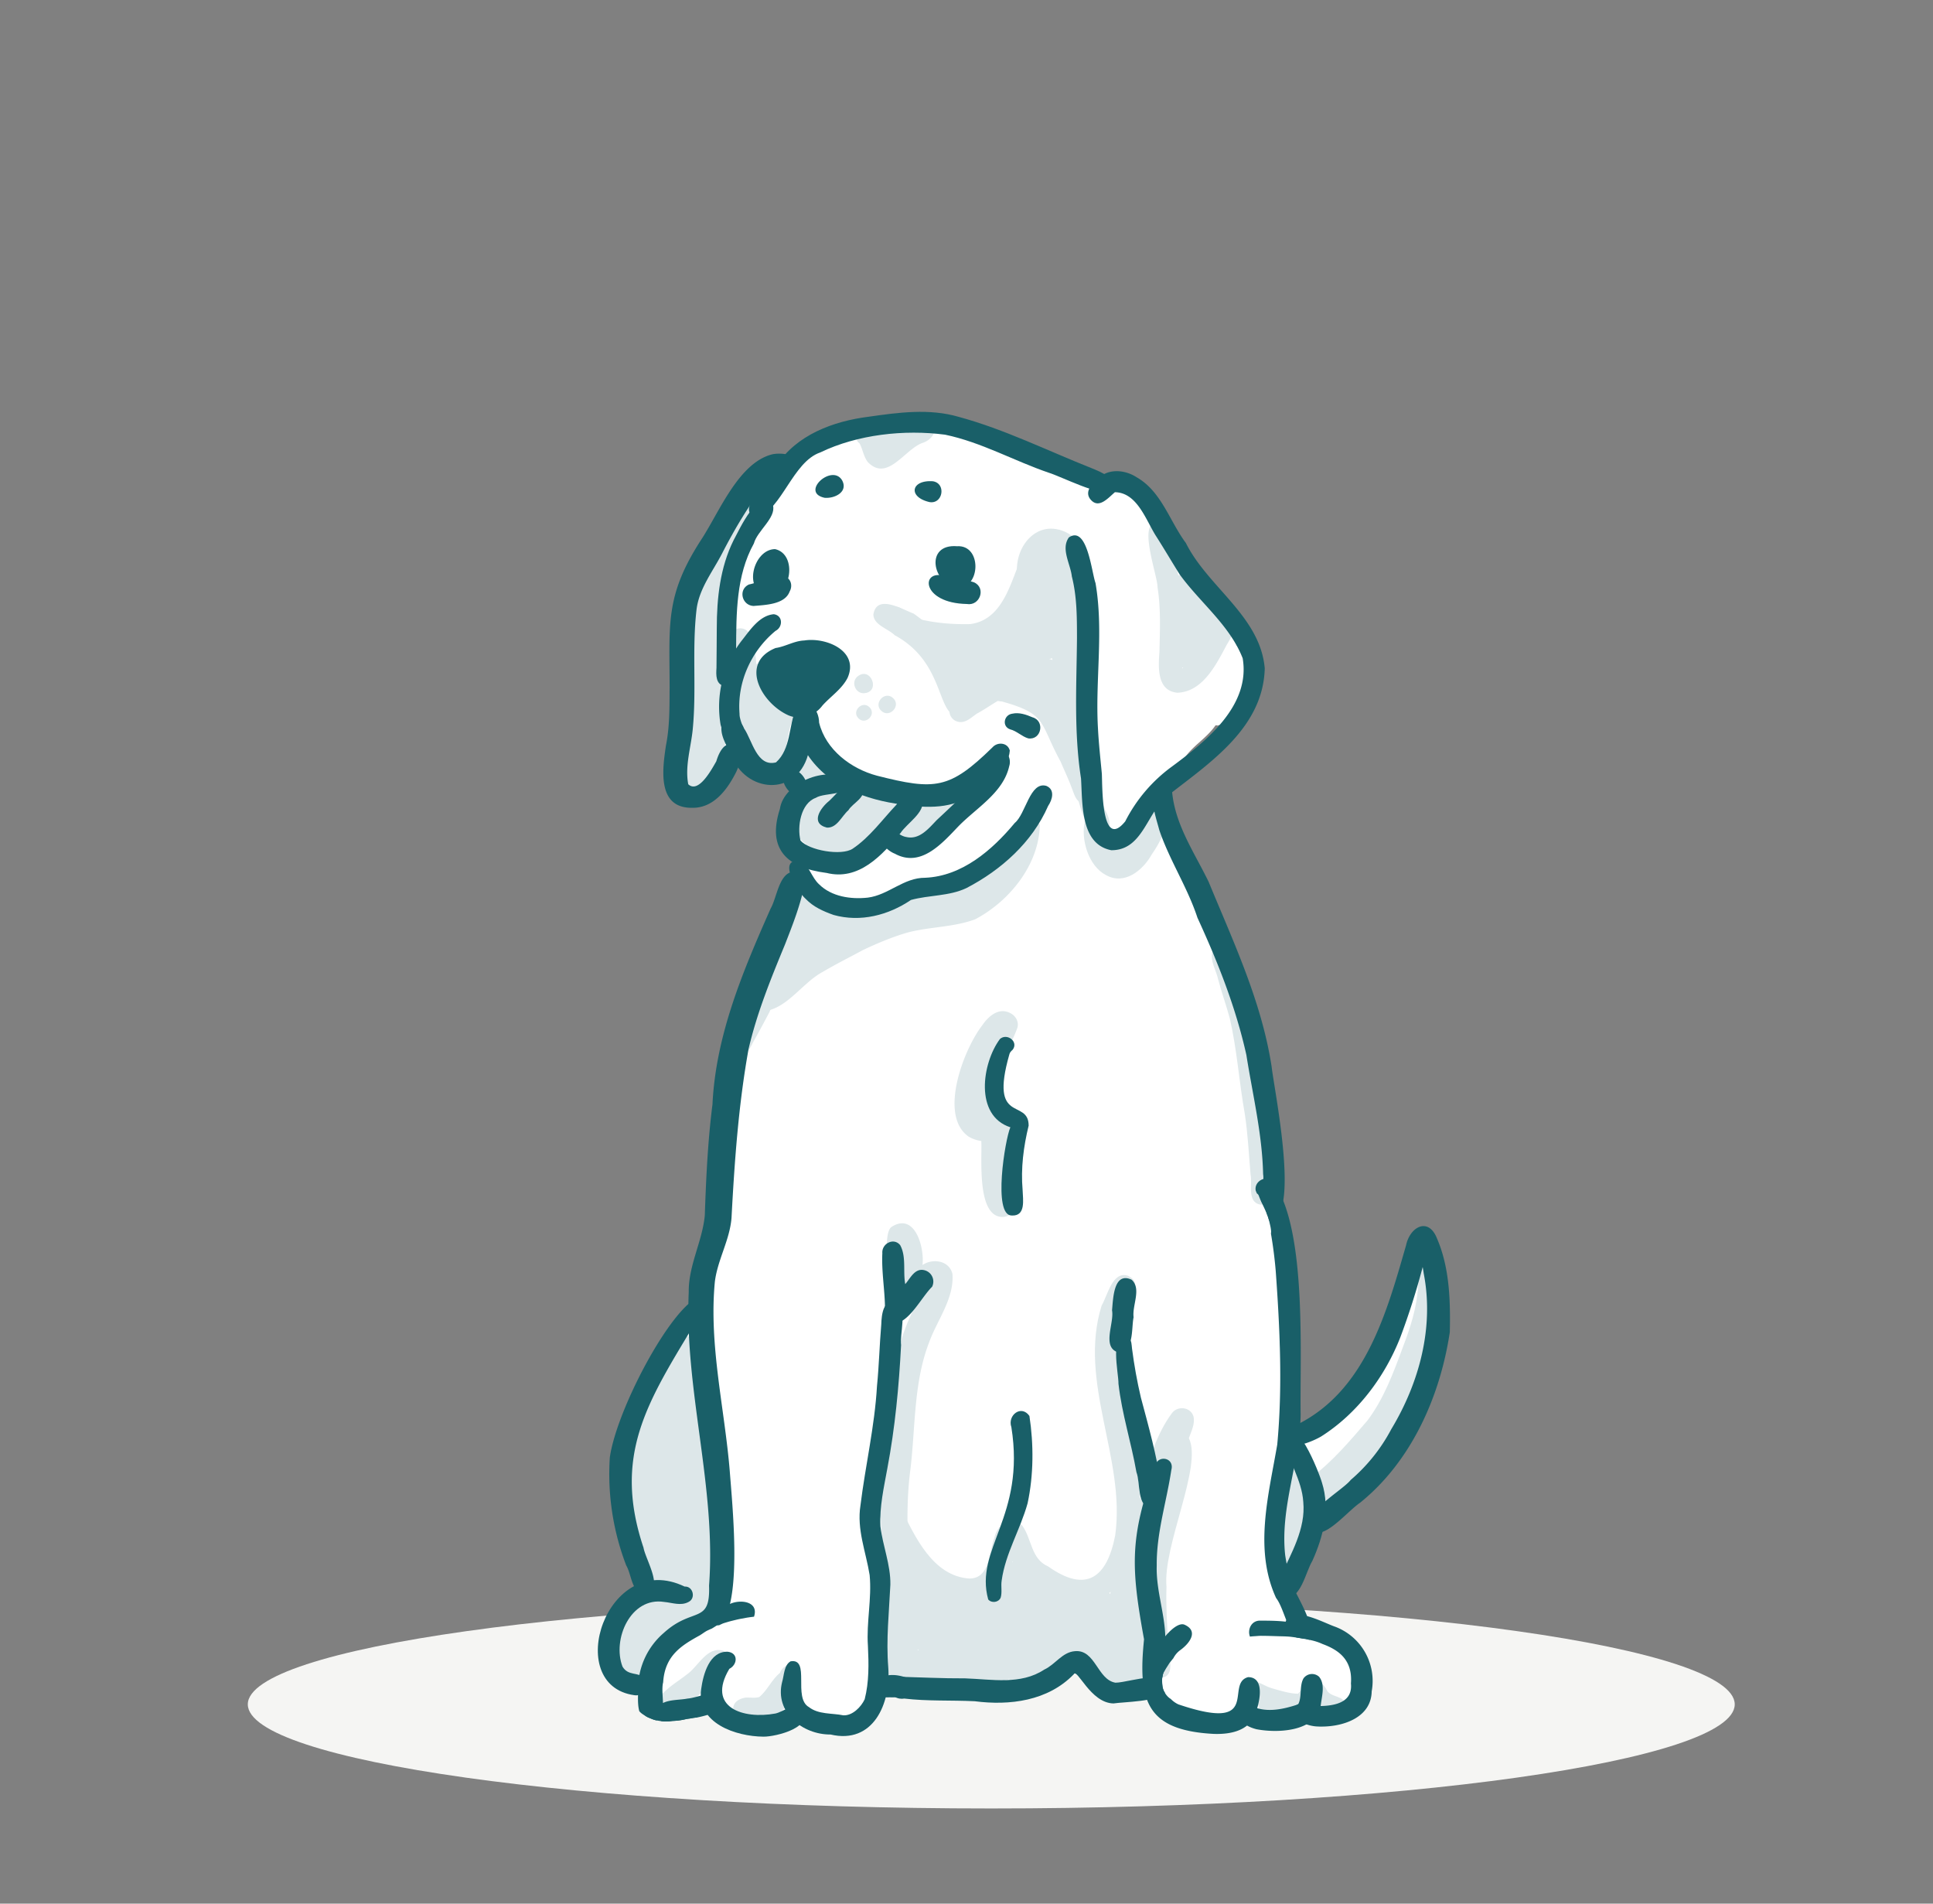 <svg xmlns="http://www.w3.org/2000/svg" width="65" height="64" fill="none"><rect width="100%" height="100%" fill="#808080" stroke="none"/><path fill="#F5F5F3" d="M33.333 53.8c13.8 0 25 1.6 25 3.5s-11.2 3.5-25 3.5-25-1.6-25-3.5 11.3-3.5 25-3.5Z"/><path fill="#fff" d="M44.248 49.938a.143.143 0 0 0-.029-.018.403.403 0 0 1-.277.093c-.01 0-.015.008-.014.025-.06.199-.117.398-.173.597.185-.211.318-.474.492-.698ZM47.9 42.34c.621.186.217 1.997.201 2.524-.168 1.888-1.118 3.015-2.27 4.41a4.25 4.25 0 0 1-.865.933c-.201.272-.362.574-.568.842-.095.123-.233.206-.348.303-.114.25-.231.5-.342.752-.077.282-.494.88-.436 1.098.112.485.286.955.4 1.44.148.028.291.062.423.088.193.041.4.128.453.337-.01.05.033.067.061.096.06.053.087.135.118.2.893.339 1.06 2.073-.069 2.166-.92.103-1.837.212-2.763.074-.496.005-.973.269-1.467.072-.585-.214-1.188-.501-1.617-.963-1.247.084-1.644-.163-2.48-1.053-.053-.036-.133-.106-.18-.036-1.13 1.256-3.017 1.018-4.543.909-.67-.087-1.394.239-2.034-.014h-.008c-.196.484-.383 1.005-.788 1.335-.553.275-1.175-.12-1.754-.138-.222-.048-.395.119-.595.187-.23.08-.48.121-.725.12a3.536 3.536 0 0 1-1.427-.417c-.193-.086-.341-.341-.55-.35-.827.271-1.886.602-1.945-.65-.498-.186-1.156-.333-1.225-.972-.003-.734.307-1.572.919-2.014.113-.07.238-.115.365-.155.02-.006.025 0 .014-.023l-.023-.043c-.461-.246-.525-1.19-.649-1.636a6.156 6.156 0 0 1-.189-2.226c.09-.914.497-1.738.866-2.564.206-.506.412-1.012.72-1.467.19-.315.397-.624.676-.868.196-.225.464-.46.512-.764.094-.868.383-1.694.547-2.547.23-1.313.301-2.642.332-3.974.05-1.479.611-2.855 1.146-4.212.251-.835.447-1.687.757-2.504.235-.551.392-1.158.582-1.71-.214-.203-.41-.452-.459-.75-.075-.508.195-.989.451-1.407.017-.027.023-.02-.002-.05a2.28 2.28 0 0 1-.527-.9c-.003-.055-.025-.073-.064-.054-.588.16-1.253-.082-1.578-.6-.178.242-.376.486-.62.67-.093.044-.111.157-.162.24-.17.409-.583.87-1.05.57-.318-.181-.243-.572-.196-.874.404-1.489.057-3.023.196-4.54.03-.735.072-1.5.468-2.14.797-1.275 1.555-2.668 2.878-3.465.446-.367 1.497-1.203 2.061-.86.393-.117.935-.443 1.342-.272.54-.136 1.056-.127 1.654-.002.843.052 1.65.283 2.406.656.63.213 1.267.406 1.814.796.36.19.75.326 1.061.6.05.076.091.005.144-.026.525-.383 1.312-.07 1.558.497.345.64.625 1.315 1.01 1.93.526.712 1.217 1.284 1.697 2.036.158.214.264.456.367.7.02.037.005.019.053.042a.393.393 0 0 1 .19.206c.306.716-.039 2.316-.896 2.464-.047-.032-.07.014-.092.045-.298.403-.747.654-1.026 1.076-.326.409-.84.636-1.065 1.127-.015.032-.043.059-.024.096l.07.248c.189.12.346.344.405.54.913 2.255 1.99 4.474 2.42 6.89.296 1.726.73 3.43.96 5.167.03.383.346 1.345.255 1.919.011.111.025.221.047.327.066.552.895 3.144.21 3.262-.077-.014-.04.048-.042.09.034.589.124 1.174.113 1.766.006.587.143 1.164.173 1.752.023.136.086.26.109.398.007.034-.003.031.031-.019.025-.046.1-.074.048-.128-.225-.39.147-.708.428-.931a9.014 9.014 0 0 0 1.713-1.593c.24-.365.477-.733.75-1.076.352-.388.556-.877.745-1.36.119-.345.19-.704.248-1.064.004-.29.14-.669.5-.584l-.004-.001Z"/><path fill="#DDE7E9" d="M23.331 26.582c-.493-.082-.292-.5-.296-.841.008-1.34-.023-2.68.023-4.02-.034-1.23.283-2.427.962-3.456.323-.415.968-1.65 1.514-1.61.212.035.375.25.314.464-.041.161-.218.218-.293.36-.338.51-.718.994-1.006 1.535.155.462-.073.982-.07 1.463-.09.878-.076 1.763-.136 2.642.072.944.276 1.946-.327 2.774-.181.26-.295.721-.684.688ZM26.914 26.298c-.217-.255-.09-.736.212-.87.228-.064.528-.052.702.128.47.54-.462 1.216-.914.742ZM30.542 28.532c-.785-.171-.222-1.297.313-1.442.133.005.211-.087.32-.154.216-.136.535-.23.745-.03.583.501-.893 1.674-1.378 1.626Z"/><path fill="#DDE7E9" d="m28.113 28.906-.033-.012a.35.35 0 0 1-.065-.037c-.364.082-.817-.07-.905-.469-1.224-.887.51-2.302 1.57-1.947.25-.058.543-.043.743.135a.656.656 0 0 1 .488.288c.242-.187.687-.326.837.044.183.467-.877.942-1.142 1.324-.388.386-.897.887-1.493.674Z"/><path fill="#DDE7E9" d="M30.577 27.754c-.204-.05-.286-.318-.157-.48.14-.177.391-.132.578-.222.381-.201.675-.605 1.11-.688.251-.005.419.292.29.505-.198.238-.467.413-.713.598-.312.25-.715.356-1.108.287Z"/><path fill="#DDE7E9" d="M30.99 28.047c-.225-.017-.462-.26-.353-.49.036-.067.097-.099.167-.123.162-.049.304-.17.48-.162.248.014.51.29.39.541-.146.196-.458.208-.684.235ZM36.93 28.052c-.49-.059-.706-1.383-.847-1.811-.39-1.235-.33-2.546-.627-3.798-.218-1.01-.888-1.847-1.182-2.825-.338-.969.451-2.215 1.538-1.741.323.147.617.454.634.824.028.237-.197.474-.437.383-.202-.073-.233-.323-.398-.441-.714-.406-.716.72-.465 1.117.393.86.883 1.69 1.073 2.625.273 1.107.18 2.28.523 3.371.104.491.227.98.407 1.45.185.32.319.832-.22.847Z"/><path fill="#DDE7E9" d="M35.938 22.505c-.216-.04-.32-.242-.344-.442-.33-.333-.406-.95-.554-1.392-.06-.462-.63-1.992-.02-2.152a.384.384 0 0 1 .318-.44c.535.026.859.691.939 1.164.06.417.11.835.19 1.247.053.2.05.449-.15.566-.088.395.456 1.489-.379 1.448ZM39.59 23.289c-.694-.064-.64-.862-.602-1.379.016-.722.05-1.45-.064-2.166.002-.422-.736-2.335.073-2.178.241.085.194.396.287.592.124.393.24.793.34 1.189.427-.175.713.33.968.587.297.377.771.682.872 1.174.02.25-.159.453-.264.666-.342.64-.79 1.489-1.611 1.515Zm.164-.844c-.007.03 0 .033.024.006-.011-.009-.022-.019-.024-.006ZM32.231 24.078c-.75-.013-.433-1.796-2.145-2.722-.227-.225-.712-.344-.717-.697.111-.698.96-.178 1.352-.031.789.553 1.987 1.712 2.042 2.716.021.324-.155.746-.532.734ZM25.815 33.974c-.936-.202-.053-1.974.092-2.566.232-.493.681-1.897 1.392-1.215.35-.206.72.078 1.051.189.202-.001.465-.038.588.182 1.513-.862 3.262-.26 4.536-1.762.13-.159.332-.34.553-.262.176-.322.176-.809.524-1a.326.326 0 0 1 .414.19c-.023 1.338-1.02 2.57-2.174 3.177-.723.268-1.515.248-2.256.44-.517.147-1.015.359-1.501.585-.462.25-.933.485-1.384.752-.633.342-1.134 1.14-1.834 1.29Z"/><path fill="#DDE7E9" d="M32.444 23.86c-.479-.068-.452-.7-.637-1.046-.091-.35-.462-.736-.216-1.091.018-.02.007-.014-.02-.017-.673-.059-1.458-.185-1.762-.875a.326.326 0 0 1 .235-.425c.269-.058.436.23.642.347.617.184 1.293.244 1.936.229.972-.125 1.287-1.12 1.59-1.904.14-.255.538-.266.677-.004.168.479-.04 1.026-.215 1.48.202-.154.452-.383.72-.243.364.215.195.618-.117.784.366.166.628.62.205.963-.361.248-.832.239-1.212.46-.41.239-.913.37-1.25.708-.165.235-.202.662-.577.633Z"/><path fill="#DDE7E9" d="M35.832 25.19c-.343-.028-.355-.404-.397-.668-.056-.355-.137-.712-.31-1.03-.127-.38-.602-.24-.914-.234-.49.14-.916.493-1.358.732-.193.128-.386.337-.64.274a.368.368 0 0 1-.274-.453c.423-1.142 1.725-1.846 2.906-1.639.085-.025.164.022.246.011.073-.018.15-.039.227-.018.21.046.34.277.265.48-.044.087.217.256.259.369.28.438.349.97.372 1.48.08.296.004.718-.382.695Z"/><path fill="#DDE7E9" d="M36.461 27.013c-.284-.02-.336-.318-.427-.534-.108-.298-.248-.583-.37-.875-.721-1.314-.438-1.596-1.987-2.024-.406.014-.42-.6-.104-.746.547-.197 2.511.207 2.09 1.07.365.767.786 1.514 1.074 2.317.162.31.199.8-.276.792ZM29.19 15.544c-.15-.182-.175-.432-.284-.634a.343.343 0 0 1-.133-.29c.017-.317.428-.43.636-.21.367-.122.76-.14 1.137-.216.237-.011.482-.203.706-.046.351.278.1.647-.252.75-.59.23-1.162 1.302-1.81.645ZM25.822 26.015c-.318-.024-.397-.347-.388-.614-.233-.083-.318-.355-.34-.578-.509-.212-.338-.931-.454-1.376-.223-.532-.218-1.16-.192-1.743-.043-.755.94-.787.795-.006-.002.05-.007.03.038.074.133.134.134.337.147.513-.006.035.014.043.06.026.213.024.364.23.366.438.403-.104.581.333.518.666.541.004.326.563.24.89-.188.457-.145 1.749-.79 1.71ZM24.733 35.482c-.503-.121-.471-.523-.204-.874.357-.623.738-1.232 1.1-1.852.107-.217.423-.212.57-.04.227.381-.175.942-.326 1.31a35.21 35.21 0 0 1-.561 1.036c-.106.239-.282.487-.579.42ZM33.638 40.909c-.78-.109-.616-1.926-.639-2.516 0-.026.007-.031-.02-.035a1.156 1.156 0 0 1-.41-.147c-1.021-.717-.156-2.947.461-3.74.199-.292.531-.596.906-.428.2.084.33.282.279.499-.546 1.491-.632.083-1.056 1.913.371.509.9 1.056.945 1.722-.022.69.042 1.375.064 2.063.053.347-.137.717-.53.67v-.001ZM21.27 56.41c-1.439-.127-.085-2.93.816-3.118-.468-.606-.708-1.392-.904-2.127-.145-.715-.066-1.45-.054-2.174.021-.69.06-1.397.35-2.032.038-.273.124-.563.402-.66.327-.45.582-1.023 1.047-1.338.336-.134.79.209.567.565.274.577.184 1.253.242 1.875.04.752.164 1.495.246 2.244.048.848.61 3.496.21 4.078-.061.074-.16.087-.199.173-.274.448-.818.606-1.19.958-.546.484-.614 1.6-1.533 1.558v-.001ZM30.605 56.618c-.468-.07-.431-.701-.58-1.052-.434-1.25-.225-2.593-.373-3.89-.093-1.083.072-2.163.148-3.242.1-1.701.244-3.216 1.09-4.74-.262.345-.862.248-.925-.203-.007-.199.045-.396.07-.593-.214-.208-.325-1.464-.055-1.65.784-.504 1.112.69 1.04 1.282.342-.234.897-.155 1.007.296.066.825-.512 1.552-.783 2.301-.528 1.366-.457 2.866-.633 4.3-.216 1.654 0 3.319.01 4.978.07.508.233 1 .372 1.494.173.332.035.742-.388.72Z"/><path fill="#DDE7E9" d="M35.687 53.75c-.626-.277-1.326-.616-1.646-1.254-.004 0-.025.104-.028.116-.3 1.435-1.939 1.479-2.906.665-.828-.755-1.561-1.818-1.632-2.965-.013-.258.31-.412.506-.246.174.167.217.425.314.64.476.967 1.075 2.278 2.296 2.364.707.002.655-.88.844-1.363.093-.442.565-.808.943-.412.324.448.287 1.119.871 1.37 1.28.907 1.977.375 2.252-1.05.357-2.59-1.256-5.148-.458-7.72.207-.35.364-1.189.901-1 .745.407-.63.907-.273 3.494.25 1.79.898 3.573.597 5.397-.17 1.238-1.227 2.553-2.58 1.963l-.001.001Z"/><path fill="#DDE7E9" d="M34.031 56.832a.363.363 0 0 1-.082-.385c-.474.153-.956.297-1.447.385-.747.065-1.508-.005-2.253-.078-1.17-.065-.851-1.457-.584-2.21.224-.44.132-2.542 1.005-1.818.744.067 1.422.538 2.145.736.253-.113.548-.074.819-.087-.215-.596.314-1.091.752-.547.394-.018.705.277 1 .5.244.231.553.336.844.491.075-.155.25-.217.409-.208.145-.26.53-.255.694-.017.037-.224.042-.5.253-.628.006-.162.018-.327.031-.49.029-.487.077-.973.084-1.462.016-.238-.047-.552.207-.685.872-.3.53 1.12.57 1.59-.047.676-.08 1.348.103 2.008.025.743.438 1.935-.065 2.537-.272.254-.658.4-1.016.239-.462-.165-.743-.638-1.217-.792-.492.283-1.732 1.365-2.251.922Zm-3.647-1.882c-.122.33-.158.678-.172 1.026.146.044.302.046.453.061-.103-.207.033-.466.229-.562-.161-.135-.318-.284-.34-.51-.048-.025-.105-.038-.155-.062l-.014.047Zm4.065.411c.01.024.017.05.02.076.099-.038.197-.072.295-.11-.053.017-.392-.047-.315.034Z"/><path fill="#DDE7E9" d="M34.404 55.573a.478.478 0 0 1-.35-.29c0-.038-.018-.062-.052-.071a1.058 1.058 0 0 1-.418-.468c-.267-.638-.435-1.85.313-2.21.633-.127.796.618.882 1.087.14.276-.224.543-.44.317-.091-.104-.098-.261-.17-.378 0 .086.043.721.148.624.424-.26.85.265.622.665.218.332-.176.785-.536.724ZM39.377 49.583c-.198-.032-.192-.236-.213-.39-.066-.196.018-.457.264-.417.3.047.353.89-.051.807Z"/><path fill="#DDE7E9" d="M38.93 56.408c-.457-.13-.363-.762-.427-1.136-.066-1.084-.152-2.19.05-3.264.104-.542.249-1.076.394-1.608.017-.033.002-.039-.044-.017-.254.054-.512-.162-.477-.426.192-.853.461-1.745.987-2.455.195-.25.626-.199.719.118.06.25-.073.5-.155.731.47.936-.882 3.617-.752 4.996-.022.643.02 1.285.057 1.927-.006.397.32 1.176-.353 1.134ZM22.463 57.626c-.975-.348.272-1.035.636-1.332.38-.264.682-.97 1.233-.793.356.188.2.626-.117.76-.314.378-.653.72-1.075.981-.21.149-.396.392-.676.384ZM25.318 57.956c-.634.02-.99-.755-.243-.885.152-.006.308.029.456-.017.27-.217.417-.587.694-.809.073-.206.324-.374.516-.2.198.278.093.693-.046.98-.253.456-.84.93-1.377.932ZM43.216 57.854c-.327-.046-.916-.033-.88-.5-.262-.148-.811-.483-.423-.791.282-.146.568.11.833.189.285.082.636.192.904.191.307-.41.702-.67.993-.074.113.126.295.154.443.225.297.166.189.654-.152.677-.25-.004-.493-.124-.698-.259-.017-.032-.037-.038-.058-.018-.26.239-.61.371-.962.36ZM43.227 53.345c-.605-.15-.3-1.08-.37-1.541.02-.796.017-1.596.09-2.39.012-.562.776-.538.767.022-.003.032.002.05.036.05.216.053.31.34.164.508-.057.768-.163 1.531-.169 2.302-.024.384.046 1.089-.518 1.049Z"/><path fill="#DDE7E9" d="M44.486 50.987c-.302-.027-.447-.415-.233-.633-.508.108-.564-.495-.15-.684.713-.546 1.301-1.236 1.882-1.916.556-.74.878-1.62 1.195-2.48.248-.648.461-1.31.502-2.008.029-.206-.007-.436.103-.622.187-.297.68-.165.694.187-.024 2.374-.612 4.93-2.43 6.583-.401.38-1.03 1.54-1.562 1.573ZM42.395 40.501c-.478-.076-.272-.683-.344-1.021-.058-.682-.09-1.366-.195-2.043-.189-1.063-.26-2.149-.503-3.201-.12-.444-.277-.875-.394-1.32-.061-.293-.268-.591-.193-.894.652-.828.992.917 1.118 1.346.368 1.001.446 2.078.596 3.127.195.987.29 1.989.327 2.993-.004.349.088 1.002-.411 1.012v.001ZM37.186 29.418c-.587-.306-.85-1.207-.706-1.812.57-.522.702.549.86.866.326-.208.646-.442.91-.727.164-.155.274-.391.496-.47.904-.055.248 1.081-.016 1.45-.3.538-.92 1.046-1.544.693ZM29.036 23.306c-.276 0-.42-.37-.212-.554.46-.388.814.537.212.554ZM28.867 24.15c-.243-.24.133-.615.373-.372.242.24-.133.615-.373.372ZM29.634 23.897c-.278-.259.127-.688.4-.426.278.258-.125.688-.4.426Z"/><path fill="#195F68" d="M32.176 19.763c-.832-.15-1.076-1.486.006-1.399.85-.053.8 1.443-.006 1.399Z"/><path fill="#195F68" d="M32.511 20.306c-1.538-.03-1.559-1.176-.756-.942.329-.087.676.131.992.211.424.183.207.808-.236.731ZM25.824 20.019c-.864-.127-.5-1.554.239-1.558.764.17.557 1.613-.239 1.558Z"/><path fill="#195F68" d="M25.342 20.372c-.396-.015-.529-.556-.154-.723.386-.072.875-.402 1.245-.25.182.096.216.32.12.487-.158.436-.814.452-1.21.486ZM26.538 24.06c-.914-.386-1.706-1.764-.457-2.274.33-.047.622-.24.962-.253.739-.117 1.853.352 1.46 1.253-.194.383-.57.623-.85.937-.254.342-.713.495-1.115.336Zm.138-.832.09.076c.033.027.061.054.102.065.127-.05-.118-.09-.157-.16a.757.757 0 0 1-.054.002.496.496 0 0 0 .019.017Z"/><path fill="#195F68" d="M30.332 27.048c-1.206-.155-2.46-.61-3.165-1.658-.405 1.401-2.088 1.27-2.58 0-.149-.33-.432-.736-.292-1.102.21-.329.617-.096.724.199.276.401.431 1.31 1.075 1.144.502-.45.425-1.222.667-1.803.408-.415.777.004.783.468.224.912 1.072 1.55 1.947 1.783 1.952.495 2.438.458 3.879-.95.17-.197.518-.168.586.105-.045.638-.741 1.047-1.193 1.426-.696.548-1.6.512-2.43.388ZM34.576 24.824c-.218-.064-.384-.248-.61-.304-.284-.098-.209-.49.074-.526.228-.053.471.032.68.122.427.12.298.777-.145.708h.001Z"/><path fill="#195F68" d="M27.804 27.824c-.573-.146-.213-.668.085-.904.27-.248.782-.955 1.117-.445.129.343-.326.512-.478.766-.228.197-.38.602-.724.583Z"/><path fill="#195F68" d="M27.788 29.347c-1.314-.17-2.005-.785-1.562-2.154.128-.881 1.57-1.455 2.27-.994.197.59-.75.422-1.066.625-.506.184-.63.974-.512 1.434.284.333 1.375.523 1.752.277.578-.386.997-.978 1.473-1.48.193-.319.652-.628.878-.163.083.433-.518.778-.739 1.114-.628.755-1.406 1.615-2.494 1.34v.001Z"/><path fill="#195F68" d="M26.786 26.752c-.411-.098-.742-.9-.095-.872.419.077.72.913.095.872ZM30.094 28.702c-.34-.125-.808-.68-.231-.823.227.01.387.227.613.261.444.103.755-.292 1.027-.573.487-.45.96-.914 1.45-1.361.345-.23.25-.762.584-.95.307-.103.485.236.4.5-.2.9-1.113 1.408-1.718 2.034-.548.573-1.256 1.385-2.125.913v-.001ZM24.767 25.283c-.362-.114-.43-.596-.535-.913a3.631 3.631 0 0 1 .704-2.826c.281-.352.596-.85 1.082-.894.311.039.315.43.06.56-.818.675-1.296 1.723-1.21 2.787-.013.416.683 1.252-.1 1.286h-.001ZM31.256 16.88c-.737-.171-.62-.753.113-.7.454.07.34.776-.113.7ZM27.726 16.735c-.825-.18.245-1.153.588-.592.22.395-.25.625-.588.592ZM37.37 28.584c-1.048-.2-.966-1.583-1.019-2.412-.244-1.567-.15-3.14-.136-4.717-.001-.695 0-1.397-.173-2.076-.046-.42-.377-.925-.099-1.311.619-.417.762 1.167.895 1.533.279 1.61-.011 3.255.082 4.876.026.513.083 1.023.131 1.534.022.45-.019 2.596.787 1.603a5.189 5.189 0 0 1 1.58-1.85c1.146-.848 2.638-2.037 2.369-3.633-.435-1.113-1.43-1.868-2.118-2.818-.274-.438-.535-.884-.814-1.319-.333-.539-.626-1.434-1.365-1.446-.232.196-.554.591-.835.224-.18-.246.053-.497.238-.657.354-.377.927-.332 1.334-.066.83.476 1.103 1.474 1.65 2.207.74 1.485 2.502 2.463 2.652 4.215-.052 1.972-1.795 3.138-3.198 4.229-.762.534-.866 1.89-1.962 1.884Z"/><path fill="#195F68" d="M25.455 17.403c-.83-.21.505-1.337.656-1.746.668-1.039 1.915-1.498 3.095-1.646 1.004-.144 2.047-.286 3.037.005 1.535.417 2.973 1.133 4.45 1.718.298.122.998.385.61.777-.247.203-1.654-.503-2.03-.616-1.177-.401-2.268-1.026-3.493-1.281-1.372-.18-2.945-.008-4.197.597-.926.315-1.295 1.926-2.129 2.192Z"/><path fill="#195F68" d="M24.366 23.067c-.302-.054-.289-.373-.273-.614.009-.445.003-.89.01-1.336 0-1.006.112-2.042.565-2.954.201-.363.833-1.804 1.326-1.169.103.418-.529.852-.643 1.276-.6 1.08-.591 2.353-.598 3.555-.068.393.245 1.269-.387 1.242ZM28.03 30.76c-.341-.12-.683-.272-.936-.538-.287-.252-.998-1.402-.16-1.274.287.177.363.56.61.783.421.416 1.068.509 1.635.447.7-.087 1.206-.674 1.934-.668 1.24-.054 2.251-.93 3.01-1.843.37-.3.509-1.407 1.062-1.246.298.125.204.463.06.674-.536 1.224-1.58 2.156-2.75 2.763-.585.276-1.249.229-1.862.398-.76.514-1.698.758-2.604.504Z"/><path fill="#195F68" d="M23.23 27.158c-1.14-.018-.953-1.314-.835-2.102.128-.642.117-1.3.122-1.952-.004-2.178-.152-3.102 1.096-5.012.587-.912 1.239-2.54 2.356-2.818.32-.067.927 0 .914.425-.134.436-.725-.102-1.19.634-.544.698-.994 1.466-1.4 2.252-.317.62-.782 1.195-.87 1.904-.157 1.331.001 2.681-.127 4.014-.058.615-.27 1.248-.152 1.864.35.325.791-.51.942-.77.11-.365.334-.78.764-.495.275.22.012.574-.081.825-.303.613-.78 1.27-1.538 1.23ZM21.986 57.816a3.015 3.015 0 0 1-.212-.086 2.101 2.101 0 0 1-.184-.114l-.038-.03a1.146 1.146 0 0 1-.054-.054c-.07-.25-.036-.578-.041-.8a2.476 2.476 0 0 1 .864-1.834c.98-.892 1.568-.27 1.522-1.592.247-3.312-.83-6.562-.683-9.866-.012-.897.456-1.697.54-2.577.043-1.247.1-2.493.258-3.732.111-2.332 1.025-4.483 1.957-6.588.208-.365.276-1.142.72-1.23.186-.004.405.13.434.326-.126.727-.406 1.43-.674 2.118-.474 1.147-.944 2.302-1.224 3.514-.338 1.876-.472 3.782-.573 5.683-.062.743-.47 1.403-.56 2.14-.203 2.13.324 4.23.5 6.345.091 1.2.386 4.062-.197 5.035a3.569 3.569 0 0 1-.403.277c-.047.02-.093.04-.139.062-.068.032-.128.075-.19.117l-.07.046c-.613.338-1.181.674-1.239 1.582-.101.39.162 1.105-.227 1.28a1.406 1.406 0 0 1-.088-.023h.001Z"/><path fill="#195F68" d="M22.302 57.872c-.076-.006-.15-.02-.226-.032a1.588 1.588 0 0 1-.09-.024 3.202 3.202 0 0 1-.211-.086l-.03-.017-.03-.017a.915.915 0 0 1-.164-.208c-.156-.277-.083-.554.379-.474.395.453.849.217 1.345.2.248.048.32.362.153.53h-.001c-.07.004-.14.016-.21.03l-.078.01c-.051.008-.102.02-.153.031a2.222 2.222 0 0 1-.368.043l-.12.014-.107.003c-.03 0-.06 0-.09-.002Z"/><path fill="#195F68" d="m22.765 57.847-.016.001h.016ZM25.672 58.386c-.928-.007-2.255-.45-2.094-1.6.068-.494.276-1.278.895-1.255.359.042.33.433.052.575-.776 1.3.466 1.703 1.548 1.502.277-.059.57-.357.846-.159.522.605-.82.942-1.247.937Z"/><path fill="#195F68" d="M27.926 58.314c-.946.005-1.88-.75-1.627-1.761.07-.227.06-.57.285-.7.677-.112.07 1.23.617 1.539.324.253.775.198 1.16.277.306.014.594-.28.715-.539.15-.584.138-1.197.109-1.797-.055-.795.135-1.586.058-2.38-.125-.779-.437-1.537-.309-2.339.165-1.34.479-2.663.556-4.015.069-.689.085-1.381.144-2.07.01-.325.063-.91.531-.71.348.225.088 1.024.135 1.403-.071 1.39-.203 2.78-.462 4.148-.117.642-.265 1.288-.233 1.944.078.659.346 1.29.335 1.961-.044.927-.146 1.847-.071 2.777.091 1.22-.502 2.602-1.944 2.261h.001ZM38.716 50.727c-.501-.098-.358-.852-.502-1.234-.175-.997-.49-1.965-.604-2.974.01-.346-.335-1.801.338-1.535.115.08.1.232.118.355.072.554.17 1.104.298 1.647.26.97.53 1.939.678 2.935.078.312.139.824-.326.806Z"/><path fill="#195F68" d="M40.828 58.294c-2.29-.117-2.567-1.122-2.358-3.18-.437-2.405-.493-3.415.365-5.778.04-.443.675-.358.552.088-.16 1.068-.502 2.114-.49 3.204-.029.845.288 1.653.29 2.492.018.333-.063.75-.07 1.139 0 .004-.002.007-.004.011-.01.03-.015.06-.021.09a.68.68 0 0 0-.015.135c.002.135.008.275.081.393a.649.649 0 0 0 .16.196.6.6 0 0 0 .05.033.86.86 0 0 0 .255.183c2.848.965 1.545-.698 2.346-.915.646 0 .349 1.063.16 1.411-.257.397-.753.499-1.201.499-.034 0-.067 0-.1-.002Z"/><path fill="#195F68" d="M42.254 58.137c-.92-.23-.779-1.07-.109-.755.48.204 1.033.076 1.508-.082.136-.256.033-.613.179-.873a.352.352 0 0 1 .524-.055c.226.274.078.694.05 1.017-.207.836-1.458.88-2.151.748Z"/><path fill="#195F68" d="M44.367 58.045c-.35.01-.993-.194-.819-.65.112-.21.313-.07.478-.044.565.025 1.48.028 1.401-.754.062-.803-.423-1.129-.953-1.325a1.891 1.891 0 0 0-.428-.137c-.475-.14-.876-.25-.82-.597.184-.59 1.27.013 1.654.146a1.948 1.948 0 0 1 1.245 2.181c-.016.87-.938 1.182-1.683 1.182h-.075v-.002Z"/><path fill="#195F68" d="M43.596 55.054c-.303-.239-.441-1.023-.685-1.329-.754-1.638-.25-3.468.038-5.156.183-1.936.089-3.905-.051-5.843a14.658 14.658 0 0 0-.16-1.248v-.006a.46.46 0 0 0 0-.129l-.01-.068a3.467 3.467 0 0 0-.03-.137c-.01-.044-.02-.089-.032-.134-.006-.023-.014-.045-.021-.068a.648.648 0 0 0-.016-.049l-.034-.088c-.037-.164-.123-.309-.208-.453l-.002-.004-.005-.012-.037-.092-.015-.04a.15.15 0 0 0-.04-.058.1.1 0 0 0-.022-.015 1.33 1.33 0 0 1-.04-.096c-.063-.312.344-.538.574-.313 1.16 1.568.905 5.835.936 7.842-.02 1.59-.696 3.12-.52 4.724.057.374.133.754.29 1.1.137.372.918 1.536.339 1.713a5.958 5.958 0 0 0-.249-.041Z"/><path fill="#195F68" d="m42.675 41.04-.01-.036c-.005-.023-.013-.046-.02-.069l-.016-.048c-.018-.045-.034-.09-.053-.134a5.175 5.175 0 0 0-.06-.132l-.115-.244c.024-.324.11-.687.073-.902-.029-1.35-.353-2.677-.563-4.008-.357-1.606-.96-3.122-1.645-4.613-.336-1.025-.938-1.929-1.283-2.948-.128-.491-.424-1.247.03-1.63.203-.076.403.087.397.298.088 1.133.75 2.08 1.232 3.072.836 2.03 1.783 4.026 2.119 6.219.09.803.976 5.082-.06 5.181l-.025-.007v.002ZM21.63 53.597c-.403-.104-.39-.657-.572-.967a8.573 8.573 0 0 1-.552-3.63c.193-1.382 1.602-4.2 2.618-5.14.269-.205.73.095.478.401a1.308 1.308 0 0 0-.29.322c-1.56 2.583-2.704 4.368-1.673 7.45.076.43.768 1.499-.01 1.563v.001Z"/><path fill="#195F68" d="M21.331 56.992c-2.43-.333-.932-4.913 1.691-3.652.282-.02.385.395.132.517-.259.142-.549.024-.822 0-1.121-.179-1.754 1.253-1.399 2.175.196.326.529.17.738.385.217.248-.025.63-.34.575ZM43.212 53.749c-.377-.06-.382-.486-.16-.724.361-.794.858-1.625.773-2.527-.046-.754-.52-1.395-.65-2.126.35-1.006 1.19 1.152 1.28 1.482.278.88.043 1.806-.325 2.622-.237.397-.37 1.255-.918 1.273ZM36.104 56.292c-.867.892-2.146 1.056-3.328.903-.791-.039-1.584.003-2.372-.09-.482.081-.764-.557-.252-.736.765.02 1.534.061 2.303.057.888.029 1.869.229 2.658-.294.37-.168.605-.589 1.034-.62.69-.062.752.959 1.362 1.06.126 0 .329-.043.552-.086.368-.071.791-.143 1.016-.017v.026c.002.135.008.275.081.393l.018.029c-.286.296-1.376.298-1.733.352-.778-.012-1.226-1.213-1.338-.977h-.001ZM33.23 53.774c-.47-1.71 1.26-2.774.779-5.793-.14-.402.334-.767.607-.377.145.955.143 1.984-.062 2.938-.244.88-.748 1.687-.872 2.599-.03.19.023.392-.034.575-.073.16-.304.19-.418.058ZM34.018 40.865c-.638.003-.223-2.56-.043-2.966-1.213-.392-.955-2.157-.35-2.969.238-.208.633.089.429.36-.05.047-.1.091-.114.162-.68 2.38.646 1.46.65 2.39-.173.71-.267 1.434-.203 2.168.01.32.116.885-.37.855h.001Z"/><path fill="#195F68" d="M44.322 51.525c-1.018-.384.802-1.384 1.097-1.769a5.833 5.833 0 0 0 1.365-1.707c.943-1.562 1.445-3.43 1.089-5.245a3.886 3.886 0 0 0-.03-.19c-.006-.03-.007 0-.01.01-.209.788-.456 1.565-.742 2.328-.522 1.336-1.447 2.57-2.666 3.342-.345.202-1.358.62-1.304-.097.086-.279.422-.261.64-.376 2.187-1.18 2.882-3.74 3.522-5.962.132-.616.749-.954 1.038-.222.424.98.453 2.093.431 3.148-.324 2.159-1.29 4.343-3.017 5.736-.37.249-1.01 1.018-1.413 1.004ZM26.821 23.782c-.257-.023-.41-.274-.361-.518-.11-.174-.02-.424.195-.45.315-.018.79.3.54.642.022.204-.185.35-.374.326ZM22.302 57.872a1.616 1.616 0 0 1-.055-.006c-.127-.05-.225-.165-.196-.314.12-.451.702-.373 1.063-.446.373-.028.912-.343 1.195.027.085.17-.06.349-.21.417a4.062 4.062 0 0 1-.668.194h-.005c-.07.004-.14.015-.209.029-.026.005-.052.008-.078.011-.051.008-.102.019-.153.03a2.22 2.22 0 0 1-.367.043l-.121.014c-.036.001-.071.003-.107.003-.03 0-.06 0-.09-.002ZM29.777 57.066c-.926-.055-.32-1.132.831-.61.246.139.145.465-.092.55-.235.08-.493.051-.739.06ZM30.087 44.494c-.306-.027-.35-.337-.329-.587-.013-.592-.117-1.181-.088-1.775-.025-.321.382-.539.6-.27.212.39.09.882.17 1.31.175-.2.32-.546.643-.468a.392.392 0 0 1 .26.557c-.357.35-.758 1.184-1.256 1.234ZM37.574 45.458c-.524-.193-.1-.983-.18-1.406.038-.386.05-1.31.657-1.029.342.304.015.86.068 1.262-.083.39.03 1.188-.545 1.173ZM43.868 55.1a7.29 7.29 0 0 0-.413-.065c-.139-.019-.278-.021-.417-.024-.213-.006-.426-.015-.638-.015-.057 0-.114.006-.17.01-.057.004-.115.007-.171.013l-.027.004c-.09-.225.036-.537.336-.538.554.003 1.213 0 1.695.282.103.159.067.28-.03.364-.055-.01-.11-.02-.165-.032v.001ZM23.663 54.294c.185-.29.6-.285.899-.377.355-.154.96-.072.793.436l-.015.002c-.065.007-.13.016-.195.026-.054.008-.107.02-.16.03a2.62 2.62 0 0 0-.227.045c-.088.022-.177.042-.264.067a.403.403 0 0 0 .027-.008l-.124.037c-.032.01-.064.019-.094.031a2.539 2.539 0 0 0-.125.059 1.39 1.39 0 0 0-.295.032c-.177-.022-.295-.216-.22-.381ZM38.916 56.45c-.762-.144.43-2 .905-1.832.5.213.178.633-.125.853a.763.763 0 0 0-.239.277c-.033.038-.063.079-.096.117-.046.055-.08.119-.12.178l.009-.013a1.63 1.63 0 0 0-.098.165.287.287 0 0 0-.04.075c-.01.029-.015.06-.02.09-.004.015-.006.03-.009.046a.24.24 0 0 1-.14.045l-.027-.001Z"/></svg>